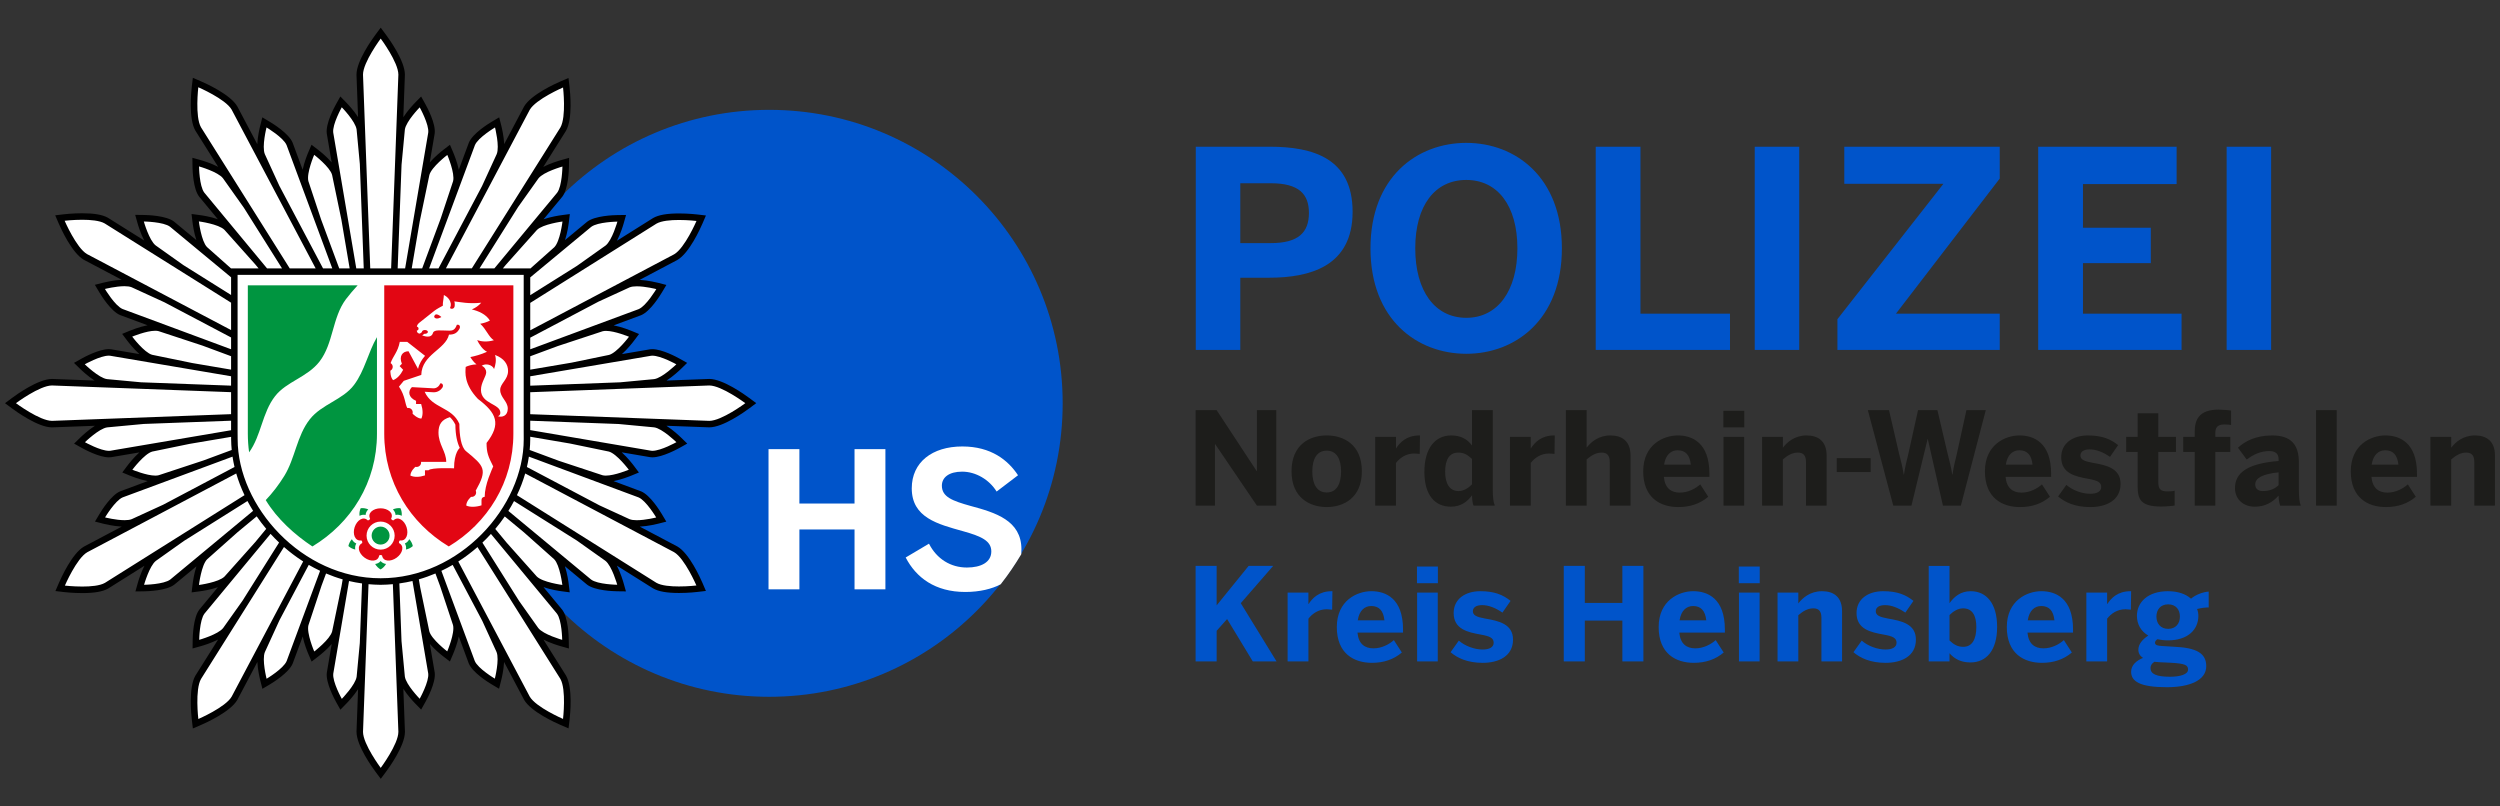 <?xml version="1.0" encoding="UTF-8"?>
<svg xmlns="http://www.w3.org/2000/svg" width="248" height="80" xml:space="preserve">
  <rect width="100%" height="100%" fill="#333333" stroke="none"/>
  <circle fill="#0054CA" cx="76.304" cy="40.009" r="29.113"></circle>
  <g fill="#0054CA">
    <path d="M118.622 34.714v-20.16h7.328c4.305 0 8.228 1.144 8.228 6.457 0 5.421-4.25 6.538-8.281 6.538h-2.86v7.165h-4.415zm4.414-10.597h3.023c2.751 0 3.787-1.063 3.787-2.997 0-1.88-1.008-2.942-3.787-2.942h-3.023v5.939zM135.952 24.634c0-7.083 4.631-10.461 9.507-10.461 4.85 0 9.48 3.378 9.48 10.461s-4.631 10.461-9.48 10.461c-4.876 0-9.507-3.378-9.507-10.461zm14.574 0c0-4.223-1.961-6.783-5.067-6.783-3.132 0-5.066 2.561-5.066 6.783s1.935 6.893 5.066 6.893c3.106 0 5.067-2.67 5.067-6.893zM158.295 34.714v-20.16h4.439v16.564h8.882v3.596h-13.321zM174.07 34.714v-20.16h4.413v20.16h-4.413zM182.272 34.714v-3.052l10.517-13.431h-9.835v-3.677h15.419v3.16l-10.297 13.404h10.297v3.596h-16.101zM202.19 34.714v-20.16h13.73v3.705h-9.29v4.332h6.729v3.514h-6.729v5.014h9.78v3.596h-14.22zM220.883 34.714v-20.16h4.413v20.16h-4.413z"></path>
  </g>
  <g fill="#1D1D1B">
    <path d="M118.604 50.158v-9.472h2.087l3.969 6.042h.026v-6.042h1.92v9.472h-1.92l-4.136-6.092h-.025v6.092h-1.921zM128.12 46.754c0-2.676 1.831-3.559 3.495-3.559 1.651 0 3.482.883 3.482 3.559 0 2.65-1.831 3.547-3.482 3.547-1.652 0-3.495-.897-3.495-3.547zm4.916.012c0-1.139-.396-2.061-1.421-2.061-.986 0-1.434.832-1.434 2.061 0 1.141.384 2.088 1.434 2.088.973 0 1.421-.846 1.421-2.088zM136.419 50.158v-6.822h2.062v1.139h.013c.371-.576 1.024-1.279 2.305-1.279h.063l-.025 1.83c-.077-.012-.409-.039-.538-.039-.819 0-1.434.436-1.817.936v4.236h-2.063zM141.299 46.805c0-2.355 1.088-3.609 2.649-3.609.922 0 1.588.332 2.074.998v-3.507h2.062v7.81c0 .818.051 1.316.204 1.662h-2.112c-.089-.166-.153-.678-.153-1.023-.448.615-1.088 1.127-2.1 1.127-1.549-.001-2.624-1.103-2.624-3.458zm4.723 1.242v-2.521c-.448-.422-.819-.629-1.357-.629-.857 0-1.306.654-1.306 1.896 0 1.139.41 1.92 1.332 1.92.525 0 .998-.32 1.331-.666zM149.789 50.158v-6.822h2.062v1.139h.013c.371-.576 1.024-1.279 2.305-1.279h.064l-.026 1.83c-.077-.012-.409-.039-.538-.039-.819 0-1.434.436-1.817.936v4.236h-2.063zM155.334 50.158v-9.472h2.062v3.724c.409-.537 1.165-1.215 2.355-1.215 1.165 0 1.997.576 1.997 1.984v4.979h-2.062v-4.326c0-.613-.23-.936-.794-.936-.563 0-1.036.283-1.497.68v4.582h-2.061zM163.006 46.754c0-2.65 2.022-3.559 3.431-3.559s3.137.703 3.137 3.801v.309h-4.52c.103 1.127.729 1.563 1.588 1.563.806 0 1.562-.398 2.022-.82l.794 1.229c-.794.68-1.779 1.025-2.971 1.025-1.779-.001-3.481-.911-3.481-3.548zm4.723-.666c-.103-.961-.537-1.42-1.306-1.42-.641 0-1.191.422-1.345 1.42h2.651zM170.958 42.4v-1.65h2.074v1.65h-2.074zm.014 7.758v-6.822h2.048v6.822h-2.048zM174.8 50.158v-6.822h2.061v1.074c.41-.537 1.166-1.215 2.356-1.215 1.152 0 1.984.576 1.984 1.984v4.979h-2.048v-4.326c0-.613-.231-.936-.808-.936-.551 0-1.023.283-1.485.68v4.582h-2.06zM182.203 46.83v-1.383h3.367v1.383h-3.367zM187.811 50.158l-2.521-9.472h2.099l.998 4.314c.18.691.333 1.268.461 2.074h.025c.116-.781.27-1.383.436-2.061l.96-4.328h1.921l1.023 4.353c.18.754.32 1.189.449 2.035h.025c.128-.857.243-1.242.422-2.01l.96-4.378h1.921l-2.472 9.472h-1.779l-1.498-6.592h-.025l-1.6 6.592h-1.805zM196.904 46.754c0-2.65 2.022-3.559 3.431-3.559s3.137.703 3.137 3.801v.309h-4.52c.103 1.127.729 1.563 1.588 1.563.807 0 1.563-.398 2.022-.82l.794 1.229c-.794.68-1.779 1.025-2.97 1.025-1.779-.001-3.482-.911-3.482-3.548zm4.724-.666c-.102-.961-.537-1.42-1.306-1.42-.641 0-1.19.422-1.344 1.42h2.65zM204.165 49.25l.819-1.152c.614.537 1.536.885 2.369.885.64 0 1.088-.219 1.088-.666 0-.475-.358-.654-1.294-.82-1.292-.23-2.675-.537-2.675-2.139 0-1.369 1.126-2.162 2.649-2.162 1.396 0 2.24.357 2.996.959l-.807 1.166c-.69-.475-1.37-.742-2.01-.742-.589 0-.922.229-.922.602 0 .41.371.576 1.217.729 1.344.23 2.765.537 2.765 2.088 0 1.65-1.434 2.305-3.008 2.305-1.497-.002-2.496-.463-3.187-1.053zM212.054 48.238v-3.404h-1.14v-1.498h1.14v-2.343h2.048v2.343h1.754v1.498h-1.754v2.957c0 .729.205.959.948.959.229 0 .537-.025.678-.076v1.473c-.153.039-.909.102-1.357.102-2.023-.001-2.317-.729-2.317-2.011zM217.715 50.158v-5.324h-1.14v-1.498h1.14v-.475c0-1.139.346-2.227 2.368-2.227.397 0 1.127.064 1.242.09v1.434c-.104-.025-.397-.051-.602-.051-.5 0-.961.088-.961.818v.41h1.485v1.498h-1.485v5.324h-2.047zM221.71 48.418c0-1.574 1.332-2.445 4.327-2.689v-.166c0-.498-.256-.818-.922-.818-.87 0-1.613.359-2.24.846l-.87-1.18c.679-.613 1.703-1.215 3.405-1.215 1.869 0 2.638.922 2.638 2.676v2.625c0 .818.051 1.316.191 1.662h-2.048c-.09-.281-.154-.613-.154-.998-.627.705-1.369 1.102-2.381 1.102-1.05-.001-1.946-.679-1.946-1.845zm4.327-.295v-1.266c-1.626.166-2.317.574-2.317 1.203 0 .436.308.652.756.652.716.001 1.215-.243 1.561-.589zM229.752 50.158v-9.472h2.049v9.472h-2.049zM233.197 46.754c0-2.65 2.023-3.559 3.431-3.559 1.409 0 3.138.703 3.138 3.801v.309h-4.52c.102 1.127.729 1.563 1.587 1.563.807 0 1.563-.398 2.023-.82l.793 1.229c-.793.68-1.779 1.025-2.97 1.025-1.779-.001-3.482-.911-3.482-3.548zm4.725-.666c-.103-.961-.538-1.42-1.307-1.42-.64 0-1.19.422-1.344 1.42h2.651zM241.099 50.158v-6.822h2.061v1.074c.41-.537 1.165-1.215 2.355-1.215 1.152 0 1.985.576 1.985 1.984v4.979h-2.049v-4.326c0-.613-.23-.936-.807-.936-.551 0-1.023.283-1.485.68v4.582h-2.06z"></path>
  </g>
  <g fill="#0054CA">
    <path d="M118.603 65.609v-9.473h2.087v3.918l3.175-3.918h2.433l-3.214 3.699 3.546 5.773h-2.355l-2.547-4.199-1.037 1.166v3.033h-2.088zM127.732 65.609v-6.824h2.062v1.141h.013c.372-.576 1.024-1.279 2.305-1.279h.064l-.025 1.83c-.077-.014-.41-.039-.538-.039-.819 0-1.434.436-1.818.936v4.236h-2.063zM132.612 62.205c0-2.65 2.023-3.559 3.432-3.559s3.137.703 3.137 3.801v.309h-4.52c.103 1.125.729 1.561 1.588 1.561.806 0 1.562-.396 2.022-.818l.794 1.229c-.794.678-1.78 1.025-2.97 1.025-1.78-.001-3.483-.911-3.483-3.548zm4.725-.666c-.103-.961-.538-1.422-1.306-1.422-.641 0-1.191.424-1.345 1.422h2.651zM140.564 57.852v-1.65h2.074v1.65h-2.074zm.014 7.757v-6.824h2.048v6.824h-2.048zM143.896 64.701l.819-1.152c.614.537 1.535.883 2.368.883.641 0 1.088-.217 1.088-.666 0-.473-.358-.652-1.293-.818-1.293-.23-2.676-.537-2.676-2.139 0-1.369 1.127-2.162 2.65-2.162 1.396 0 2.24.357 2.996.959l-.808 1.166c-.69-.475-1.369-.744-2.01-.744-.589 0-.921.23-.921.604 0 .408.371.576 1.216.729 1.344.23 2.766.537 2.766 2.088 0 1.65-1.435 2.305-3.009 2.305-1.497-.002-2.496-.465-3.186-1.053zM155.125 65.609v-9.473h2.088v3.674h3.726v-3.674h2.086v9.473h-2.086v-4.045h-3.726v4.045h-2.088zM164.539 62.205c0-2.65 2.022-3.559 3.431-3.559s3.137.703 3.137 3.801v.309h-4.52c.103 1.125.729 1.561 1.588 1.561.806 0 1.562-.396 2.022-.818l.794 1.229c-.794.678-1.78 1.025-2.971 1.025-1.779-.001-3.481-.911-3.481-3.548zm4.724-.666c-.103-.961-.538-1.422-1.306-1.422-.641 0-1.191.424-1.345 1.422h2.651zM172.49 57.852v-1.65h2.074v1.65h-2.074zm.014 7.757v-6.824h2.048v6.824h-2.048zM176.332 65.609v-6.824h2.062v1.076c.409-.537 1.165-1.215 2.355-1.215 1.152 0 1.984.574 1.984 1.984v4.979h-2.048v-4.326c0-.615-.23-.936-.807-.936-.551 0-1.024.283-1.485.68v4.582h-2.061zM183.863 64.701l.819-1.152c.614.537 1.535.883 2.368.883.641 0 1.088-.217 1.088-.666 0-.473-.358-.652-1.293-.818-1.293-.23-2.676-.537-2.676-2.139 0-1.369 1.127-2.162 2.65-2.162 1.396 0 2.24.357 2.996.959l-.808 1.166c-.69-.475-1.369-.744-2.01-.744-.589 0-.921.23-.921.604 0 .408.371.576 1.216.729 1.344.23 2.766.537 2.766 2.088 0 1.65-1.435 2.305-3.009 2.305-1.496-.002-2.495-.465-3.186-1.053zM193.39 64.803v.807h-2.062v-9.473h2.062v3.699c.448-.627 1.088-1.189 2.1-1.189 1.549 0 2.624 1.189 2.624 3.545s-1.088 3.521-2.649 3.521c-.923 0-1.564-.334-2.075-.91zm2.662-2.598c0-1.141-.396-1.857-1.317-1.857-.525 0-.999.32-1.345.666v2.521c.448.424.819.629 1.37.629.857 0 1.292-.717 1.292-1.959zM199.076 62.205c0-2.65 2.023-3.559 3.431-3.559 1.409 0 3.138.703 3.138 3.801v.309h-4.52c.102 1.125.729 1.561 1.587 1.561.807 0 1.563-.396 2.023-.818l.794 1.229c-.794.678-1.78 1.025-2.971 1.025-1.779-.001-3.482-.911-3.482-3.548zm4.725-.666c-.103-.961-.538-1.422-1.306-1.422-.641 0-1.191.424-1.345 1.422h2.651zM206.965 65.609v-6.824h2.061v1.141h.013c.372-.576 1.024-1.279 2.305-1.279h.064l-.025 1.83c-.077-.014-.41-.039-.538-.039-.819 0-1.434.436-1.818.936v4.236h-2.062zM211.408 66.635c0-.666.55-1.115 1.178-1.371-.295-.191-.461-.461-.461-.818 0-.564.448-1.051.985-1.396-.742-.436-1.126-1.139-1.126-1.959 0-1.369 1.101-2.443 3.072-2.443 1.012 0 1.779.281 2.292.742.46-.396 1.19-.666 1.754-.705v1.574c-.243 0-.666.027-1.152.154.076.18.128.41.128.678 0 1.385-1.063 2.434-3.021 2.434-.384 0-.742-.051-1.05-.115-.141.115-.23.217-.23.346 0 .256.269.307.768.332l1.024.064c2.343.09 3.291.652 3.291 1.934 0 1.408-1.652 2.086-3.918 2.086-2.664-.002-3.534-.578-3.534-1.537zm5.646-.205c0-.424-.205-.615-1.818-.691l-1.074-.051-.449-.039c-.256.166-.384.385-.384.613 0 .59.551.871 1.946.871 1.049 0 1.779-.256 1.779-.703zm-.807-5.262c0-.691-.396-1.217-1.165-1.217-.756 0-1.165.525-1.165 1.217s.423 1.215 1.165 1.215c.756 0 1.165-.524 1.165-1.215z"></path>
  </g>
  <path fill="#FFF" d="M76.237 58.461V44.553H79.3v5.395h5.469v-5.395h3.063v13.908H84.77v-5.939h-5.469v5.939h-3.064zM101.326 54.494c0-2.875-2.593-3.645-5.036-4.303-1.823-.508-2.856-.902-2.856-2.012 0-.826.714-1.391 2.011-1.391 1.354 0 2.687.789 3.42 1.973l2.123-1.615c-.977-1.484-2.668-2.857-5.524-2.857-2.988 0-5.018 1.561-5.018 4.154 0 2.912 2.594 3.553 5.074 4.248 1.822.506 2.818.957 2.818 2.01 0 1.072-1.015 1.598-2.424 1.598-1.598 0-2.988-.846-3.759-2.367l-2.312 1.371c1.033 1.992 2.913 3.42 5.92 3.42 1.433 0 2.643-.305 3.504-.762.766-.975 1.402-1.91 2.041-2.979.015-.144.018-.341.018-.488z"></path>
  <g>
    <path fill="#FFF" d="M74.155 39.685c-.25-.187-2.475-1.819-3.782-1.82l-8.794.332 3.376-.317c.889-.117 2.242-1.412 2.393-1.559l.311-.303-.378-.212c-.164-.091-1.631-.897-2.538-.897-.061 0-.121.004-.188.013l-7.957 1.352 3.935-.811c.867-.237 2.018-1.747 2.146-1.918l.245-.327-.377-.155c-.061-.025-1.474-.606-2.403-.606-.158 0-.299.018-.435.055l-4.62 1.523 8.415-3.118c.83-.343 1.801-1.942 1.909-2.123l.222-.373-.42-.106c-.046-.012-1.131-.285-2.016-.285-.351 0-.625.042-.846.134l-3.108 1.425 7.82-4.131c1.121-.648 2.232-3.175 2.354-3.461l.171-.397-.431-.051c-.034-.004-.844-.099-1.776-.099-1.121 0-1.927.138-2.407.414l-7.526 4.727 2.844-2.02c.713-.546 1.236-2.344 1.294-2.547l.117-.418-.435.004c-.211.003-2.082.045-2.804.598l-6.234 5.167 3.011-2.679c.632-.641.873-2.522.898-2.735l.049-.405-.406.054c-.211.027-2.089.292-2.732.942l-3.225 3.615 5.725-6.899c.548-.712.59-2.582.593-2.793l.007-.434-.417.117c-.203.057-2 .578-2.555 1.3l-2.03 2.855 4.745-7.548c.647-1.121.346-3.866.309-4.174l-.05-.431-.398.172c-.286.123-2.812 1.233-3.465 2.367l-4.157 7.861 1.467-3.194c.344-.828-.1-2.647-.152-2.852l-.106-.42-.373.221c-.181.108-1.782 1.079-2.13 1.918l-2.851 7.674 1.293-3.896c.227-.871-.504-2.621-.588-2.819l-.16-.375-.325.249c-.169.13-1.663 1.297-1.895 2.181l-.993 4.775 1.51-8.865c.117-.889-.782-2.529-.885-2.714l-.211-.378-.303.31c-.147.151-1.442 1.501-1.563 2.403l-.329 3.498.333-8.921c.001-1.294-1.63-3.521-1.816-3.77l-.259-.349-.26.349c-.186.249-1.82 2.475-1.821 3.781l.33 8.827-.321-3.434c-.118-.891-1.412-2.242-1.56-2.393l-.302-.311-.211.378c-.104.184-1.004 1.825-.885 2.726l1.477 8.708-.965-4.643c-.228-.869-1.721-2.036-1.892-2.167l-.324-.249-.16.376c-.084.197-.815 1.948-.583 2.838l1.317 3.969-2.879-7.769c-.344-.828-1.943-1.8-2.125-1.908l-.372-.221-.107.42c-.052.204-.498 2.022-.15 2.862l1.444 3.153-4.161-7.863c-.647-1.121-3.173-2.232-3.459-2.355l-.398-.172-.051.432c-.036.309-.337 3.053.316 4.184l4.798 7.629-2.088-2.943c-.546-.712-2.343-1.234-2.546-1.292l-.417-.117.006.434c.002.211.043 2.081.597 2.804l5.65 6.82-3.177-3.56c-.632-.638-2.51-.9-2.721-.929l-.406-.054.049.405c.025.214.267 2.096.915 2.748l3.141 2.792-6.402-5.302c-.711-.545-2.583-.587-2.794-.589l-.434-.007.118.418c.057.203.582 2.002 1.304 2.554l2.767 1.963-7.48-4.691c-.468-.271-1.272-.407-2.389-.407-.936 0-1.75.096-1.784.1l-.43.051.171.398c.123.286 1.235 2.812 2.367 3.464l7.984 4.212-3.288-1.507c-.211-.088-.484-.13-.837-.13-.884 0-1.968.273-2.014.285l-.42.106.222.372c.108.182 1.079 1.78 1.919 2.128L20.411 34l-4.569-1.505c-.122-.034-.258-.05-.417-.05-.93 0-2.344.582-2.404.606l-.377.156.245.327c.129.172 1.281 1.68 2.167 1.922l4.181.859-8.243-1.397c-.056-.007-.115-.012-.176-.012-.907 0-2.374.807-2.537.898l-.379.212.312.303c.151.146 1.503 1.441 2.405 1.56l3.386.316-8.818-.329c-1.295 0-3.52 1.634-3.77 1.82l-.348.26.348.259c.25.186 2.476 1.817 3.771 1.817H5.2l9.079-.34-3.656.342c-.89.117-2.243 1.412-2.394 1.561l-.311.301.378.213c.165.092 1.631.896 2.538.896.062 0 .121-.004.189-.014l7.942-1.348-3.913.807c-.868.238-2.019 1.748-2.147 1.918l-.245.328.378.156c.06.023 1.474.605 2.403.605.158 0 .298-.018.434-.055l4.61-1.521-8.402 3.117c-.83.342-1.801 1.941-1.909 2.123l-.222.371.42.107c.045.012 1.13.285 2.015.285.352 0 .625-.043.848-.135l3.133-1.436-7.848 4.148c-1.12.65-2.23 3.176-2.353 3.461l-.171.4.43.049c.034.004.841.098 1.771.098 1.124 0 1.932-.137 2.412-.414l7.499-4.713-2.807 1.994c-.712.545-1.235 2.344-1.293 2.547l-.117.416.433-.006c.211-.002 2.083-.043 2.803-.598l6.42-5.322-3.198 2.844c-.633.639-.875 2.521-.9 2.734l-.049.404.405-.053c.213-.027 2.089-.291 2.732-.941l3.189-3.572-5.67 6.842c-.547.713-.588 2.584-.591 2.795l-.005.434.417-.117c.203-.059 2-.58 2.553-1.303l1.928-2.717-4.669 7.426c-.646 1.121-.346 3.863-.309 4.174l.05.432.398-.172c.286-.123 2.813-1.234 3.466-2.365l4.163-7.869-1.453 3.17c-.344.828.102 2.648.154 2.854l.107.42.373-.223c.181-.107 1.781-1.08 2.128-1.92l2.916-7.871-1.363 4.117c-.228.871.504 2.621.589 2.818l.161.375.325-.248c.169-.131 1.663-1.299 1.894-2.184l.967-4.662-1.487 8.738c-.116.889.782 2.529.885 2.713l.211.379.303-.311c.147-.15 1.443-1.502 1.563-2.402l.314-3.338-.328 8.779c.001 1.293 1.634 3.52 1.821 3.768l.259.35.26-.35c.186-.248 1.815-2.475 1.815-3.781l-.335-8.969.333 3.541c.118.891 1.413 2.24 1.561 2.391l.302.311.211-.379c.103-.184 1.003-1.824.884-2.727l-1.459-8.566.94 4.521c.229.869 1.723 2.035 1.892 2.166l.325.25.161-.377c.084-.197.815-1.947.582-2.838l-1.352-4.074 2.912 7.861c.343.828 1.942 1.801 2.124 1.908l.373.223.107-.42c.051-.205.499-2.023.149-2.863l-1.419-3.098 4.134 7.818c.648 1.121 3.173 2.232 3.459 2.355l.398.172.051-.432c.036-.309.337-3.053-.315-4.186l-4.63-7.365 1.905 2.688c.548.711 2.344 1.234 2.547 1.291l.417.119-.005-.434c-.002-.213-.043-2.082-.597-2.805l-5.602-6.764 3.126 3.508c.631.637 2.508.902 2.72.932l.405.053-.049-.406c-.025-.213-.266-2.096-.913-2.748l-3.129-2.785 6.375 5.287c.712.547 2.583.588 2.795.592l.434.006-.118-.418c-.057-.203-.58-2-1.302-2.555l-2.839-2.016 7.548 4.742c.47.271 1.277.408 2.4.408.931 0 1.738-.094 1.772-.098l.431-.051-.171-.398c-.122-.285-1.232-2.811-2.364-3.467l-7.702-4.07 3.008 1.383c.212.088.487.131.841.131.883 0 1.964-.271 2.01-.283l.42-.107-.222-.371c-.108-.182-1.077-1.781-1.918-2.131l-8.311-3.088 4.534 1.496c.122.035.259.051.42.051.929 0 2.342-.58 2.401-.604l.378-.156-.245-.328c-.129-.172-1.279-1.682-2.166-1.924l-4.056-.838 8.13 1.387c.056.006.116.01.178.01.907 0 2.373-.803 2.537-.895l.379-.211-.311-.305c-.151-.146-1.503-1.441-2.404-1.561l-3.53-.334 8.956.334h.013c1.295 0 3.519-1.631 3.769-1.819l.348-.259-.347-.257z"></path>
    <path d="M74.32 39.476c-.421-.314-2.594-1.884-3.963-1.885h-.012l-.012.001-4.208.158c.661-.426 1.255-.988 1.419-1.147l.621-.604-.756-.424c-.281-.156-1.728-.938-2.696-.938-.076 0-.149.005-.218.014l-.012.001-.012.002-2.777.473c.581-.521 1.073-1.158 1.209-1.34l.49-.654-.756-.313c-.118-.049-.944-.384-1.762-.545l2.7-1 .011-.004.011-.004c.906-.375 1.878-1.946 2.063-2.257l.445-.744-.84-.215c-.043-.011-.955-.24-1.811-.287l3.721-1.966.011-.005.011-.007c1.185-.686 2.282-3.129 2.489-3.612l.343-.797-.861-.102c-.035-.004-.863-.101-1.814-.101-1.195 0-2.032.148-2.558.452l-.011.006-.01.006-3.57 2.241c.364-.703.602-1.497.664-1.719l.236-.835-.868.012c-.362.005-2.208.061-2.987.657l-.009.007-.01.008-2.181 1.808c.243-.741.351-1.541.378-1.768l.098-.812-.811.107c-.229.029-1.045.15-1.792.409l1.842-2.221.008-.009.007-.01c.598-.778.654-2.624.66-2.985l.012-.867-.834.234c-.221.063-1.019.299-1.724.663l2.24-3.563.006-.01.006-.011c.684-1.186.411-3.852.349-4.374l-.102-.862-.797.343c-.483.208-2.926 1.305-3.611 2.492l-.006.011-.006.01-1.958 3.705c-.037-.79-.228-1.595-.284-1.817l-.213-.841-.745.443c-.312.185-1.883 1.155-2.259 2.061l-.005.011-.004.011-.993 2.674c-.16-.766-.468-1.517-.557-1.727l-.321-.751-.649.498c-.184.141-.835.657-1.354 1.257l.485-2.848.004-.023c.128-.973-.746-2.599-.923-2.915l-.423-.756-.605.62c-.161.165-.733.77-1.161 1.438l.157-4.209V7.404c0-1.37-1.566-3.542-1.88-3.963l-.519-.696-.517.695c-.315.421-1.884 2.594-1.885 3.963v.025l.156 4.19c-.427-.664-.993-1.263-1.152-1.427l-.605-.621-.423.757c-.177.316-1.053 1.941-.924 2.914l.001.012.002.011.482 2.845c-.518-.598-1.166-1.111-1.35-1.253l-.648-.497-.322.752c-.09.21-.397.96-.558 1.727l-.988-2.666-.004-.012-.005-.011c-.375-.906-1.946-1.877-2.257-2.063l-.745-.444-.213.84c-.057.224-.25 1.033-.286 1.825l-1.975-3.733-.006-.011-.006-.011c-.686-1.186-3.129-2.283-3.611-2.49l-.797-.343-.102.862c-.061.522-.333 3.188.351 4.374l.006.01.007.01 2.249 3.575c-.705-.365-1.501-.603-1.723-.665l-.834-.235.012.867c.005.362.059 2.208.657 2.987l.007.009.008.009 1.841 2.223c-.749-.26-1.569-.381-1.798-.41L19 21.227l.098.812c.027.228.136 1.034.382 1.778l-2.197-1.819-.009-.009-.01-.007c-.778-.597-2.625-.651-2.986-.656l-.867-.012.235.835c.063.221.298 1.01.66 1.711l-3.576-2.242-.01-.007-.01-.006c-.525-.303-1.359-.449-2.55-.449-.955 0-1.788.097-1.822.101l-.861.103.343.797c.208.482 1.305 2.926 2.491 3.61l.011.007.011.005 3.74 1.974c-.859.044-1.78.275-1.823.287l-.84.213.444.745c.186.311 1.156 1.883 2.063 2.257l.011.004.011.005 2.699 1.001c-.818.16-1.646.496-1.764.544l-.755.313.491.654c.138.184.636.828 1.222 1.351l-2.797-.475-.012-.002-.013-.002c-.069-.01-.142-.014-.218-.014-.968 0-2.416.782-2.696.939l-.757.424.622.604c.164.159.76.723 1.421 1.148l-4.198-.157h-.027c-1.37.001-3.541 1.57-3.962 1.885l-.695.519.695.519c.421.314 2.592 1.88 3.962 1.88h.024l4.239-.158c-.671.427-1.28 1.003-1.446 1.163l-.622.605.757.424c.28.156 1.728.939 2.695.939.076 0 .149-.006.219-.014l.013-.002.012-.002 2.784-.473c-.581.52-1.073 1.156-1.209 1.338l-.491.654.755.313c.118.049.947.385 1.765.545l-2.7 1.002-.011.004-.011.004c-.907.375-1.878 1.945-2.063 2.258l-.444.745.84.215c.043.01.958.24 1.814.285l-3.726 1.971-.011.006-.011.006c-1.185.686-2.28 3.131-2.488 3.613l-.343.797.862.102c.035.004.86.1 1.809.1 1.198 0 2.036-.148 2.563-.453l.021-.012 3.577-2.248c-.362.703-.598 1.492-.661 1.715l-.235.834.867-.012c.362-.006 2.208-.061 2.986-.658l.02-.016 2.181-1.807c-.246.744-.354 1.549-.381 1.775l-.098.813.811-.107c.229-.029 1.05-.15 1.798-.41l-1.83 2.209-.008.01-.007.01c-.598.777-.653 2.623-.658 2.986l-.012.865.834-.234c.219-.063 1-.295 1.699-.652l-2.242 3.566-.013.02c-.684 1.186-.412 3.852-.35 4.373l.102.861.797-.342c.483-.209 2.926-1.305 3.612-2.49l.006-.01.006-.012 1.979-3.742c.037.793.229 1.602.286 1.824l.214.84.745-.443c.311-.186 1.882-1.156 2.257-2.063l.009-.023.986-2.66c.16.77.47 1.525.561 1.738l.322.75.648-.498c.183-.139.828-.65 1.345-1.248l-.48 2.822-.002.012-.001.012c-.128.973.747 2.6.923 2.916l.423.756.605-.621c.16-.162.724-.758 1.15-1.42l-.157 4.213V72.6c.001 1.371 1.57 3.541 1.885 3.963l.519.695.519-.695c.314-.422 1.88-2.594 1.88-3.963v-.025l-.159-4.244c.428.67 1.001 1.275 1.162 1.441l.605.619.423-.756c.177-.316 1.051-1.941.923-2.916l-.004-.023-.479-2.814c.516.592 1.158 1.102 1.34 1.242l.649.498.321-.754c.09-.209.399-.963.559-1.73l.984 2.656.009.023c.375.908 1.946 1.879 2.257 2.064l.745.443.213-.84c.057-.225.248-1.027.285-1.816l1.975 3.732.006.012.006.01c.685 1.188 3.128 2.283 3.611 2.492l.797.342.102-.861c.062-.521.334-3.188-.349-4.373l-.006-.012-.006-.01-2.233-3.553c.697.355 1.475.588 1.693.65l.834.234-.012-.867c-.005-.361-.059-2.207-.657-2.986l-.007-.01-.008-.008-1.833-2.215c.746.258 1.56.379 1.788.408l.812.107-.098-.811c-.027-.229-.136-1.033-.381-1.779l2.182 1.811.019.016c.778.598 2.625.654 2.987.658l.868.012-.236-.834c-.063-.223-.3-1.018-.664-1.721l3.579 2.248.01.006.011.006c.526.305 1.364.453 2.561.453.95 0 1.776-.096 1.811-.102l.861-.1-.342-.799c-.208-.482-1.303-2.926-2.488-3.611l-.011-.006-.012-.006-3.704-1.957c.849-.049 1.748-.273 1.79-.285l.84-.213-.443-.744c-.185-.313-1.155-1.885-2.061-2.26l-.012-.004-.011-.004-2.707-1.008c.817-.16 1.642-.494 1.759-.543l.756-.311-.49-.654c-.137-.184-.633-.826-1.217-1.348l2.805.479.024.004c.07.008.144.014.22.014.989 0 2.523-.842 2.695-.938l.757-.424-.621-.604c-.166-.162-.773-.736-1.444-1.164l4.229.156h.024c1.37 0 3.541-1.567 3.962-1.881l.695-.519-.699-.517zm-9.741-4.184c.042-.007.087-.009.134-.009.849 0 2.38.857 2.38.857s-1.401 1.363-2.209 1.469l-3.355.315-8.93.336v-.934l11.98-2.034zm-2.183-1.887s-1.188 1.587-1.977 1.802l-3.716.767-4.104.697v-1.329l2.737-1.014 4.443-1.466c.098-.026.211-.038.335-.038.878 0 2.282.581 2.282.581zm2.71-4.727s-1.001 1.678-1.755 1.989l-10.752 3.984v-1.154l6.763-3.571 3.096-1.42c.184-.075.437-.104.712-.104.854 0 1.936.276 1.936.276zm.013-6.492c.5-.288 1.411-.364 2.235-.364.924 0 1.738.097 1.738.097s-1.16 2.694-2.219 3.308l-14.274 7.54v-2.719l12.52-7.862zm-6.475.322c.648-.496 2.602-.523 2.602-.523s-.531 1.882-1.178 2.377l-2.83 2.009-4.639 2.913v-1.766l6.045-5.01zm-2.846-.534s-.235 1.968-.81 2.549l-2.389 2.126v-.026h-2.715l.279-.336 3.099-3.474c.573-.579 2.536-.839 2.536-.839zm-3.844 21.592c.002 3.332-1.58 6.793-4.154 9.41-2.574 2.619-6.125 4.389-10.042 4.387-3.891.002-7.439-1.771-10.016-4.393-2.577-2.621-4.169-6.086-4.167-9.416l-.006-.715V27.27h28.382v15.572l.003.724zm3.839-27.046s-.028 1.953-.526 2.601l-6.224 7.502H47.57l3.825-6.086 2.02-2.842c.497-.647 2.378-1.175 2.378-1.175zm-3.246-5.621c.613-1.062 3.307-2.221 3.307-2.221s.344 2.915-.267 3.975l-8.781 13.969h-2.572l8.313-15.723zm-5.434 3.497c.313-.754 1.992-1.753 1.992-1.753s.48 1.896.167 2.648l-1.457 3.173-4.314 8.158h-.93l4.542-12.226zm-2.74.972s.779 1.822.572 2.612l-1.228 3.699-1.836 4.943h-1.038l.795-4.667.956-4.594c.207-.787 1.779-1.993 1.779-1.993zm-4.211-2.51c.107-.81 1.472-2.208 1.472-2.208s.953 1.706.846 2.514l-2.292 13.458h-.739l.384-10.271.329-3.493zm-2.395-9.031s1.752 2.352 1.752 3.577L38.8 26.623h-2.072l-.718-19.22c.002-1.224 1.757-3.576 1.757-3.576zm-3.862 6.815s1.363 1.399 1.47 2.208l.32 3.421.387 10.352h-.74l-2.285-13.467c-.107-.81.848-2.514.848-2.514zm-2.739 4.717s1.571 1.206 1.778 1.995l.921 4.436.82 4.833H33.65l-1.801-4.86-1.257-3.79c-.206-.792.574-2.614.574-2.614zm-4.727-2.718s1.678 1 1.991 1.755l4.531 12.227h-.917l-4.331-8.186-1.442-3.147c-.313-.753.168-2.649.168-2.649zm-6.498-.01c-.612-1.06-.269-3.975-.269-3.975s2.694 1.159 3.307 2.22l8.332 15.747H28.74l-8.799-13.992zm.325 6.478c-.497-.646-.523-2.601-.523-2.601s1.881.53 2.377 1.178l2.074 2.924 3.782 6.013h-1.487l-6.223-7.514zm1.999 3.692 3.039 3.405.345.416h-2.726v.009l-2.385-2.119c-.574-.581-.811-2.549-.811-2.549s1.964.259 2.538.838zm-7.997-.828s1.954.026 2.602.522l6.053 5.014v1.755L18.195 26.3l-2.748-1.95c-.648-.495-1.179-2.377-1.179-2.377zm-5.635 3.233c-1.06-.613-2.221-3.306-2.221-3.306s.819-.098 1.746-.098c.822 0 1.729.076 2.227.363l12.538 7.862v2.717l-14.29-7.538zm3.529 5.449c-.754-.312-1.754-1.99-1.754-1.99s1.081-.274 1.935-.274c.276 0 .528.029.713.104l3.257 1.494 6.61 3.487v1.171l-10.761-3.992zm.953 2.739s1.405-.582 2.281-.582c.124 0 .237.012.335.038l4.365 1.438 2.827 1.048v1.332l-3.85-.654-3.981-.818c-.787-.216-1.977-1.802-1.977-1.802zM8.41 36.137s1.531-.856 2.379-.856c.047 0 .092.002.134.008l11.999 2.035v.932l-8.933-.333-3.37-.315c-.807-.107-2.209-1.471-2.209-1.471zm-3.252 5.611c-1.226 0-3.576-1.752-3.576-1.752s2.352-1.756 3.576-1.757l17.765.664v2.181l-17.765.664zm5.781 2.965c-.042.006-.087.008-.135.008-.848 0-2.379-.855-2.379-.855s1.401-1.363 2.21-1.471l3.628-.34 8.66-.322v.945l-11.984 2.035zm2.19 1.885s1.189-1.586 1.977-1.803l3.696-.762 4.124-.699.001.223c0 .186.007.371.018.557.009.174.023.348.04.521v.004l-2.798 1.037-4.441 1.465c-.098.027-.211.039-.335.039-.877 0-2.282-.582-2.282-.582zm-2.707 4.728s1-1.678 1.755-1.99l10.889-4.037c.025.162.052.322.083.482.005.031.012.061.018.092.03.15.061.303.097.453l-7.078 3.742-3.117 1.43c-.184.076-.437.104-.713.104-.853 0-1.934-.276-1.934-.276zm-.013 6.494c-.501.289-1.415.365-2.24.365-.922 0-1.733-.094-1.733-.094s1.159-2.695 2.218-3.309l14.78-7.814c.212.73.489 1.451.822 2.152l-13.847 8.7zm6.485-.334c-.647.498-2.602.525-2.602.525s.531-1.883 1.178-2.379l2.789-1.98 6.289-3.951c0 .002.001.002.001.002.084.158.17.316.259.471.026.047.055.092.082.139.072.121.143.244.218.363l-8.214 6.81zm2.842.543s.236-1.969.811-2.549l3.022-2.688 1.895-1.57h.001c.292.428.609.842.944 1.24l-1.083 1.309-3.052 3.42c-.574.579-2.538.838-2.538.838zm.025 5.442s.027-1.953.524-2.602l6.554-7.91.006.006c.264.291.54.57.826.842.004.006.009.01.014.014l-3.626 5.768-1.919 2.705c-.498.647-2.379 1.177-2.379 1.177zm3.22 5.634c-.613 1.061-3.307 2.219-3.307 2.219s-.344-2.914.268-3.973l8.229-13.088c.133.117.269.23.406.342l.1.082c.118.096.237.189.358.281.075.057.151.111.228.168.09.066.179.133.271.197.177.123.357.246.541.363l-7.094 13.409zm5.455-3.529c-.312.754-1.99 1.756-1.99 1.756s-.482-1.896-.169-2.648l1.443-3.15 2.909-5.5.001.002c.169.098.341.191.513.283.016.008.032.018.048.025.185.098.372.189.562.281l-3.317 8.951zm2.736-.947s-.78-1.822-.574-2.613l1.294-3.908.452-1.219c.256.109.515.211.777.303.019.008.037.016.056.021.269.094.541.184.816.262l-.115.68-.929 4.479c-.206.788-1.777 1.995-1.777 1.995zm4.521-.842-.314 3.334c-.106.809-1.471 2.207-1.471 2.207s-.953-1.705-.846-2.514l1.561-9.176c.207.047.415.09.624.131.008 0 .015.002.023.004.213.039.428.074.644.104l-.221 5.91zm2.074 12.387s-1.755-2.354-1.756-3.576l.547-14.646c.191.018.382.031.574.041.207.012.416.018.625.02.212-.002.423-.008.633-.02.195-.01.389-.025.582-.043l.547 14.648c.001 1.222-1.752 3.576-1.752 3.576zm3.866-6.858s-1.364-1.398-1.472-2.207l-.331-3.512-.213-5.721c.217-.031.434-.064.648-.105.009 0 .017-.002.025-.004.21-.041.419-.084.626-.131l.001-.002 1.562 9.168c.107.809-.846 2.514-.846 2.514zm2.732-4.699s-1.571-1.207-1.778-1.994l-.901-4.34-.138-.811h.001c.276-.078.548-.166.817-.262.015-.006.031-.012.046-.016.265-.096.525-.197.783-.305l.452 1.221 1.291 3.893c.206.792-.573 2.614-.573 2.614zm4.723 2.705s-1.679-1-1.991-1.754l-3.312-8.941c.002-.002.004-.002.006-.004.188-.09.374-.18.556-.277.013-.006.025-.014.037-.02.176-.094.35-.188.521-.287h.002l2.938 5.555 1.411 3.08c.314.754-.168 2.648-.168 2.648zm6.498.02c.611 1.061.267 3.975.267 3.975s-2.694-1.16-3.307-2.221l-7.083-13.393c.001-.002.001-.002.002-.002.006-.004.013-.008.019-.014.176-.111.35-.229.52-.348.094-.066.185-.133.276-.199.075-.057.15-.111.224-.168.12-.09.237-.182.354-.277.036-.027.073-.059.108-.088.135-.109.267-.221.397-.334.001 0 .002-.002.003-.004l8.22 13.073zm-.339-6.471c.497.648.523 2.602.523 2.602s-1.88-.531-2.377-1.178l-1.893-2.67-3.645-5.797c.284-.27.558-.549.82-.836.008-.008.017-.018.025-.027l6.547 7.906zm-2-3.687-2.99-3.354-1.126-1.359c.335-.398.651-.813.943-1.24l1.908 1.582 2.992 2.662c.574.58.81 2.551.81 2.551s-1.964-.262-2.537-.842zm7.983.824s-1.955-.027-2.602-.525l-8.197-6.799.002-.004c.074-.119.144-.238.215-.359.027-.047.056-.092.082-.139.091-.156.177-.316.262-.477l6.232 3.916 2.829 2.008c.646.496 1.177 2.379 1.177 2.379zm5.636-3.235c1.059.613 2.217 3.307 2.217 3.307s-.812.096-1.735.096c-.825 0-1.737-.076-2.237-.365l-13.83-8.688v-.002c.332-.701.608-1.42.819-2.152l14.766 7.804zm-3.524-5.433c.754.313 1.753 1.992 1.753 1.992s-1.078.273-1.932.273c-.277 0-.531-.029-.716-.105l-2.979-1.369-7.199-3.805c0-.002.001-.002.001-.004.035-.146.064-.295.094-.443.006-.033.013-.064.019-.096.031-.162.058-.324.082-.486l10.877 4.043zm-.964-2.742s-1.403.582-2.281.582c-.125 0-.238-.012-.336-.039l-4.326-1.43-2.891-1.074c0-.004.001-.008.001-.012.016-.168.03-.336.038-.506.011-.184.017-.555.017-.555l-.001-.24 3.936.672 3.866.799c.788.217 1.977 1.803 1.977 1.803zm4.72-2.733s-1.53.855-2.379.855c-.047 0-.092-.004-.135-.01l-11.985-2.043v-.932l8.768.326 3.523.332c.807.107 2.208 1.472 2.208 1.472zm3.26-2.117-17.76-.66v-2.18l17.759-.669c1.224.001 3.576 1.756 3.576 1.756s-2.35 1.753-3.575 1.753z"></path>
    <g fill-rule="evenodd" clip-rule="evenodd">
      <path fill="#009540" d="M37.395 33.447v9.575c0 4.832-2.566 8.871-6.406 11.186-1.739-1.156-3.5-2.725-4.627-4.598.691-.727 1.305-1.533 1.838-2.395 1.082-1.754 1.243-3.975 2.526-5.611 1.184-1.516 3.28-1.931 4.395-3.42 1.067-1.42 1.39-3.221 2.274-4.737m-12.81-5.144h10.896c-.406.444-.799.894-1.166 1.38-1.367 1.83-1.235 4.39-2.62 6.184-1.213 1.565-3.27 1.976-4.404 3.429-1.285 1.641-1.368 3.894-2.579 5.576-.083-.605-.128-1.223-.128-1.85V28.303zm13.168 25.72c-.486 0-.887-.4-.887-.891 0-.488.401-.893.887-.893.493 0 .893.404.893.893.004.491-.403.891-.893.891zm2.848-.535c.174.189.297.428.352.682-.192.174-.429.295-.683.344.04-.211.011-.416-.108-.6.202-.084.341-.236.439-.426zm-1.624-2.955c.235-.104.495-.15.753-.119.105.236.147.494.119.754-.188-.098-.395-.137-.607-.082-.015-.219-.118-.398-.265-.553zm-3.312.637c-.032-.258.007-.52.117-.756.258-.031.516.016.752.119-.151.15-.255.334-.268.553-.206-.051-.413-.012-.601.084zm-.421 3.344c-.254-.049-.492-.17-.684-.344.053-.254.174-.488.347-.678.098.189.237.34.439.424-.116.184-.139.387-.102.598zm3.052 1.431c-.13.229-.314.416-.54.545-.225-.123-.413-.316-.541-.541.211-.029.402-.117.542-.289.145.164.328.256.539.285z"></path>
      <path fill="#E20613" d="M39.15 53.133c0 .77-.627 1.391-1.394 1.391-.764 0-1.394-.621-1.394-1.391s.629-1.393 1.394-1.393c.767 0 1.394.623 1.394 1.393m-2.983 2.187c-.587-.422-.806-1.158-.244-1.441.038-.1 0-.219-.086-.271-.625.1-.879-.627-.657-1.313.228-.686.855-1.121 1.3-.676.108.006.206-.066.232-.17-.286-.557.321-1.025 1.044-1.025.721 0 1.333.469 1.043 1.025.03.104.126.176.235.17.443-.445 1.074-.01 1.296.676.226.686-.027 1.412-.655 1.313-.085.053-.126.172-.085.271.558.283.339 1.02-.243 1.441-.585.428-1.352.408-1.446-.213-.083-.068-.205-.068-.29 0-.093.622-.864.641-1.444.213zm5.598-9.502h2.501c0-1.033-.768-1.713-.768-2.916 0-.787.311-1.281 1.135-1.52.205.191.388.428.542.75.008 1.055.182 1.777.435 2.301 0 0-.568.434-.568 2.025 0 0-2.256-.104-2.53.191h-.354v.512c-.554.182-1.073.189-1.445.018.001-.453.491-.865.491-.865.049 0 .089.006.134.006.236 0 .434-.191.434-.428-.001-.029-.004-.052-.007-.074zm-2.768-8.106c-.272-.266-.272-.836-.272-.937.039-.024.076-.05.107-.08.167-.171.167-.444 0-.609-.026-.026-.053-.049-.084-.066.246-.718.722-1.093.91-2.106h.742l1.766 1.383c-.312.354-.577.772-.695 1.301l-.944-1.753c-.603 0-.969.498-.658 1.242l-.226.229.351.369c-.266.523-.614.88-.997 1.027zm7.257 12.44c0-.445.431-.83.479-.863.022.002.044.002.064.002.24 0 .434-.193.434-.434 0-.063-.013-.125-.039-.182 1.184-2.111.868-2.418-.962-3.918-.5-.408-.66-1.609-.66-2.711-.73-1.703-2.702-1.507-3.444-3.182l.864.05c.44.021.752-.242.896-.464.138-.207.004-.486-.219-.409-.099.275-.366.494-.668.48l-2.139-.118c-.428.425-.338 1.038.413 1.358v.319h.506c.182.575.19 1.094.021 1.444-.411 0-.871-.486-.871-.486.005-.053.012-.097.012-.138 0-.235-.196-.43-.433-.43-.034 0-.066.003-.1.008-.239-.383-.202-1.209-.831-2.124l.479-.576 1.736-.586c.051-2.039 2.394-2.509 2.749-3.997.506 0 .817-.151 1.061-.624.063-.126.033-.417-.283-.352-.17.493-.406.582-.729.582-.843 0-1.526-.144-1.64.23-.189.636-1.068.238-1.068.238l.214-.157c.02.003.039.003.056.003.162 0 .295-.087.295-.188 0-.107-.133-.191-.295-.191-.164 0-.295.084-.295.191v.017l-.199.148c-.259 0-.306-.205-.312-.302.1 0 .175-.084.175-.191 0-.104-.076-.194-.167-.194.004-.075.047-.233.23-.381l1.503-1.193c.218-.173.651-.405.842-.505-.024-.326.101-.758.101-1.062 0 0 .443.191.621.622.136.315.052.511-.008.666.079.127.42.13.462-.196.015-.133.015-.287-.035-.46.58.063 1.402.265 2.668.134-.256.3-.586.515-.932.667.633.148 1.405.461 1.792 1.105-.306.157-.636.258-.963.316.602.528.838 1.316 1.356 1.634-.667.19-1.224.137-1.658-.011.21.427.536.931.979 1.156-.606.273-1.195.431-1.654.523.146.236.352.533.611.724-.472.017-.854.148-1.072.252-.038.55-.191 1.696 1.21 3.175 1.861 1.406 2.328 2.475.859 4.37 0 .961.16 1.348.659 2.326-.044.096-.247.561-.452 1.119-.222.621-.393 1.301-.393 1.9 0 0-.316-.006-.316.332v.512c-.578.183-1.164.188-1.51.022zm-3.188-18.703c.203.335.719 0 .719 0s-.626-.592-.719 0zm7.333 5.354c0 .861-.78 1.234-.78 1.873 0 .759.752 1.126.752 1.856 0 .758-.596.889-.98.758 0 0 .242-.057.242-.355 0-.896-1.922-.849-1.922-2.26 0-.734.522-1.324.522-1.757.001-.224-.168-.529-.451-.632.396-.279 1.059-.107 1.229.32.133-.356.258-.884.097-1.396.909.347 1.291.934 1.292 1.59v.003zm-12.282-8.5h12.809v14.718c0 4.832-2.568 8.871-6.408 11.186-3.835-2.314-6.401-6.354-6.401-11.186V28.303z"></path>
    </g>
  </g>
</svg>
